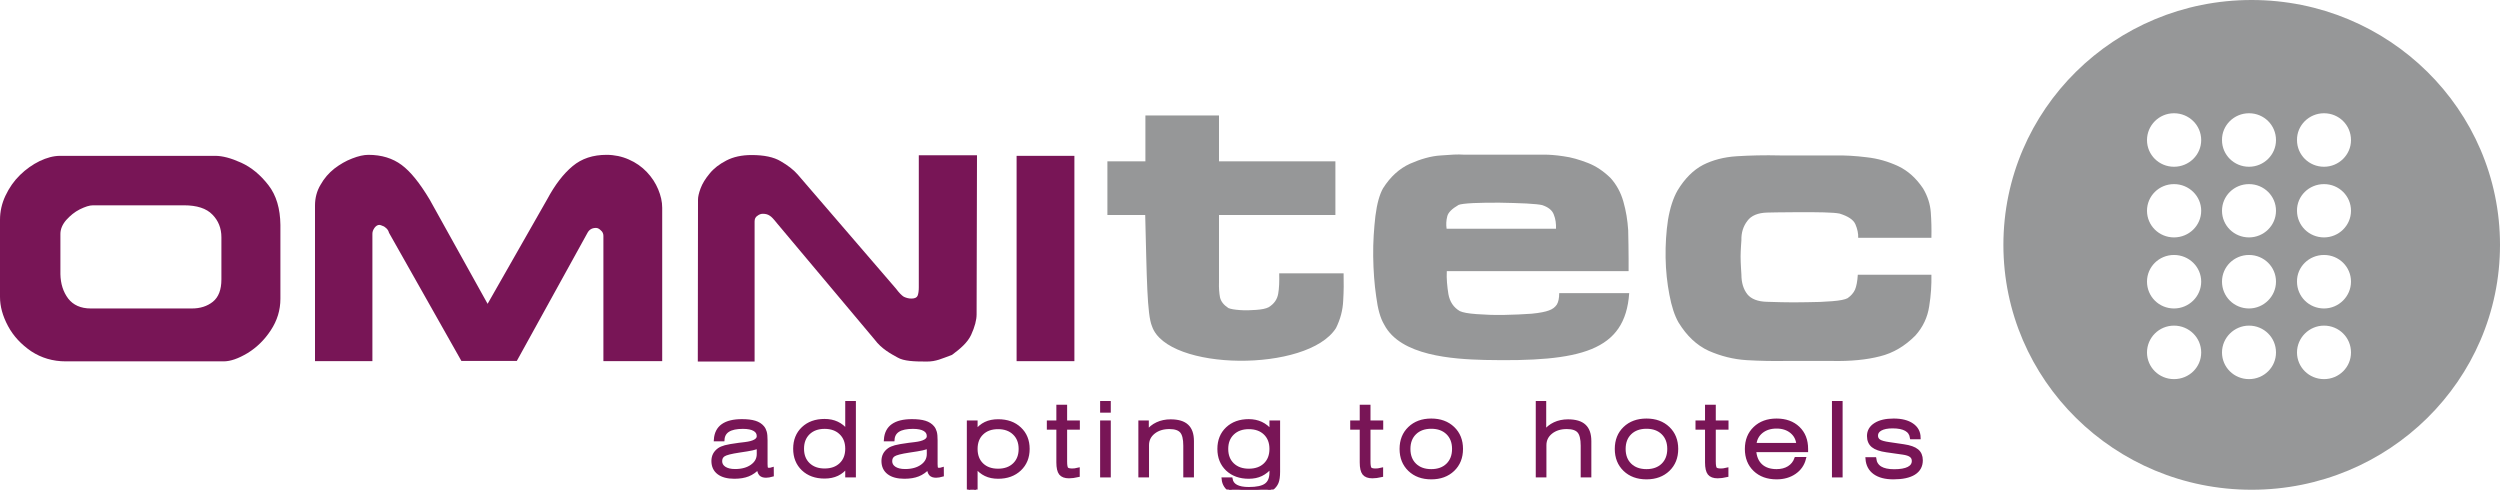<?xml version="1.0" encoding="UTF-8"?> <svg xmlns="http://www.w3.org/2000/svg" width="298" height="59" viewBox="0 0 298 59" fill="none"> <g clip-path="url(#clip0_440_1755)"> <path fill-rule="evenodd" clip-rule="evenodd" d="M268.391 0C252.037 0 238.805 13.066 238.805 29.189C238.805 45.312 252.06 58.378 268.391 58.378C284.745 58.378 298 45.312 298 29.189C298 13.066 284.745 0 268.391 0ZM259.141 13.5C260.929 13.5 262.383 14.919 262.383 16.7C262.383 18.457 260.929 19.877 259.141 19.877C257.353 19.877 255.922 18.457 255.922 16.7C255.922 14.944 257.353 13.5 259.141 13.5ZM259.141 21.946C260.929 21.946 262.383 23.366 262.383 25.122C262.383 26.879 260.929 28.299 259.141 28.299C257.353 28.299 255.922 26.879 255.922 25.122C255.922 23.366 257.353 21.946 259.141 21.946ZM259.141 30.392C260.929 30.392 262.383 31.812 262.383 33.569C262.383 35.325 260.929 36.769 259.141 36.769C257.353 36.769 255.922 35.349 255.922 33.569C255.922 31.812 257.353 30.392 259.141 30.392ZM259.141 45.191C257.353 45.191 255.922 43.772 255.922 42.015C255.922 40.258 257.353 38.815 259.141 38.815C260.929 38.815 262.383 40.234 262.383 42.015C262.383 43.772 260.953 45.191 259.141 45.191ZM268.081 13.5C269.869 13.5 271.299 14.919 271.299 16.7C271.299 18.457 269.845 19.877 268.081 19.877C266.293 19.877 264.862 18.457 264.862 16.7C264.839 14.944 266.293 13.5 268.081 13.5ZM268.081 21.946C269.869 21.946 271.299 23.366 271.299 25.122C271.299 26.879 269.845 28.299 268.081 28.299C266.293 28.299 264.862 26.879 264.862 25.122C264.862 23.366 266.293 21.946 268.081 21.946ZM268.081 30.392C269.869 30.392 271.299 31.812 271.299 33.569C271.299 35.325 269.845 36.769 268.081 36.769C266.293 36.769 264.862 35.349 264.862 33.569C264.862 31.812 266.293 30.392 268.081 30.392ZM268.081 45.191C266.293 45.191 264.862 43.772 264.862 42.015C264.862 40.258 266.317 38.815 268.081 38.815C269.869 38.815 271.299 40.234 271.299 42.015C271.299 43.772 269.869 45.191 268.081 45.191ZM277.021 13.5C278.809 13.5 280.239 14.919 280.239 16.7C280.239 18.457 278.785 19.877 277.021 19.877C275.233 19.877 273.802 18.457 273.802 16.7C273.779 14.944 275.233 13.5 277.021 13.5ZM277.021 21.946C278.809 21.946 280.239 23.366 280.239 25.122C280.239 26.879 278.785 28.299 277.021 28.299C275.233 28.299 273.802 26.879 273.802 25.122C273.779 23.366 275.233 21.946 277.021 21.946ZM277.021 30.392C278.809 30.392 280.239 31.812 280.239 33.569C280.239 35.325 278.785 36.769 277.021 36.769C275.233 36.769 273.802 35.349 273.802 33.569C273.779 31.812 275.233 30.392 277.021 30.392ZM277.021 45.191C275.233 45.191 273.802 43.772 273.802 42.015C273.802 40.258 275.257 38.815 277.021 38.815C278.809 38.815 280.239 40.234 280.239 42.015C280.239 43.772 278.809 45.191 277.021 45.191Z" fill="#969798"></path> <path fill-rule="evenodd" clip-rule="evenodd" d="M137.318 38.887C136.722 37.491 136.699 33.039 136.508 25.628H132.002V19.227H136.532V13.765H145.305V19.227H159.18V25.628H145.305V33.641C145.281 34.315 145.329 34.941 145.424 35.446C145.543 35.951 145.877 36.36 146.425 36.721C146.711 36.842 147.164 36.914 147.808 36.962C148.452 37.01 149.095 36.986 149.739 36.938C150.407 36.89 150.883 36.793 151.217 36.625C151.885 36.216 152.242 35.687 152.361 35.013C152.481 34.339 152.504 33.545 152.481 32.582H160.157C160.181 33.617 160.181 34.7 160.109 35.831C160.062 36.962 159.776 38.045 159.251 39.103C155.89 44.422 139.13 44.253 137.318 38.887Z" fill="#969798"></path> <path fill-rule="evenodd" clip-rule="evenodd" d="M194.129 30.826V32.318H172.459C172.411 33.232 172.506 34.146 172.649 35.061C172.816 35.975 173.269 36.649 174.008 37.082C174.366 37.251 175.009 37.371 176.011 37.443C176.988 37.515 178.085 37.563 179.277 37.539C180.469 37.515 181.565 37.467 182.567 37.395C183.568 37.299 184.236 37.154 184.617 37.01C185.046 36.866 185.356 36.625 185.571 36.312C185.761 35.999 185.857 35.542 185.857 34.941H194.201C193.724 41.871 188.431 43.146 176.988 42.906C173.174 42.809 166.928 42.424 164.997 38.694C164.52 37.9 164.234 36.818 164.043 35.35C163.828 33.882 163.709 32.294 163.685 30.561C163.662 28.828 163.781 27.24 163.948 25.748C164.138 24.256 164.448 23.174 164.854 22.452C165.736 21.056 166.808 20.093 168.072 19.516C169.335 18.962 170.551 18.601 171.743 18.529C172.912 18.433 173.817 18.385 174.437 18.433H184.045C184.641 18.433 185.427 18.481 186.357 18.625C187.311 18.746 188.264 19.035 189.266 19.419C190.267 19.805 191.173 20.43 191.983 21.224C192.675 21.994 193.199 22.933 193.509 24.04C193.819 25.123 194.01 26.278 194.081 27.457C194.105 28.66 194.129 29.767 194.129 30.826ZM185.475 27.288C185.499 26.663 185.428 26.109 185.213 25.58C185.022 25.05 184.545 24.689 183.83 24.449C183.544 24.377 182.877 24.304 181.947 24.256C180.993 24.208 179.92 24.184 178.752 24.16C177.584 24.16 176.559 24.16 175.605 24.208C174.676 24.256 174.103 24.328 173.865 24.425C173.078 24.882 172.602 25.339 172.506 25.82C172.387 26.278 172.363 26.783 172.435 27.264H185.475V27.288Z" fill="#969798"></path> <path fill-rule="evenodd" clip-rule="evenodd" d="M210.626 35.975C210.912 35.975 211.485 35.999 212.367 36.023C213.249 36.047 214.25 36.047 215.371 36.023C216.491 36.023 217.492 35.975 218.398 35.903C219.328 35.83 219.924 35.71 220.234 35.542C220.639 35.253 220.925 34.94 221.116 34.531C221.283 34.146 221.402 33.544 221.45 32.75H230.223C230.247 33.953 230.175 35.181 229.961 36.504C229.77 37.803 229.222 38.983 228.316 39.993C227.076 41.245 225.669 42.087 224.096 42.472C222.523 42.881 220.591 43.074 218.327 43.025H212.82C211.342 43.049 209.816 43.025 208.195 42.929C206.621 42.833 205.119 42.448 203.689 41.822C202.259 41.172 201.067 40.041 200.089 38.453C199.612 37.635 199.255 36.528 198.992 35.133C198.73 33.761 198.563 32.293 198.539 30.705C198.516 29.141 198.611 27.625 198.826 26.205C199.064 24.785 199.445 23.606 199.97 22.692C200.828 21.272 201.853 20.261 202.998 19.66C204.142 19.082 205.477 18.721 207.003 18.625C208.552 18.529 210.293 18.48 212.247 18.529H218.613C219.876 18.505 221.164 18.577 222.499 18.745C223.834 18.89 225.073 19.251 226.265 19.804C227.434 20.358 228.411 21.248 229.222 22.451C229.77 23.365 230.08 24.328 230.151 25.315C230.223 26.301 230.247 27.312 230.223 28.347H221.497C221.521 27.841 221.402 27.288 221.164 26.734C220.925 26.181 220.282 25.772 219.28 25.459C218.923 25.387 218.303 25.339 217.397 25.315C216.491 25.291 215.537 25.291 214.488 25.291C213.439 25.291 212.557 25.315 211.818 25.315C211.055 25.339 210.674 25.339 210.65 25.339C209.554 25.363 208.743 25.7 208.29 26.325C207.789 26.975 207.551 27.745 207.575 28.635C207.575 28.659 207.551 28.9 207.527 29.333C207.503 29.766 207.479 30.175 207.479 30.584C207.479 31.018 207.503 31.499 207.527 31.956C207.551 32.437 207.575 32.702 207.575 32.726C207.575 33.689 207.813 34.483 208.29 35.084C208.743 35.638 209.53 35.951 210.626 35.975Z" fill="#969798"></path> <path fill-rule="evenodd" clip-rule="evenodd" d="M33.424 35.614C33.424 36.962 33.042 38.213 32.279 39.368C31.54 40.499 30.611 41.413 29.514 42.087C28.417 42.737 27.488 43.074 26.653 43.074H7.843C6.294 43.074 4.935 42.665 3.719 41.871C2.527 41.053 1.597 40.066 0.954 38.863C0.31 37.66 0 36.505 0 35.398V26.205C0 25.219 0.215 24.256 0.644 23.342C1.097 22.379 1.669 21.561 2.384 20.863C3.099 20.165 3.886 19.612 4.72 19.203C5.579 18.794 6.389 18.577 7.152 18.577H25.676C26.51 18.577 27.535 18.842 28.751 19.395C29.967 19.949 31.04 20.839 31.993 22.066C32.947 23.294 33.4 24.882 33.424 26.807V35.614ZM26.391 33.304V28.275C26.391 27.216 26.033 26.302 25.318 25.58C24.603 24.834 23.459 24.473 21.933 24.473H11.086C10.656 24.473 10.156 24.641 9.512 24.954C8.892 25.267 8.368 25.7 7.891 26.229C7.438 26.759 7.2 27.312 7.2 27.89V32.678C7.224 33.833 7.533 34.796 8.129 35.59C8.725 36.36 9.631 36.769 10.8 36.769H22.886C23.864 36.769 24.698 36.505 25.366 35.975C26.057 35.422 26.391 34.531 26.391 33.304Z" fill="#781556"></path> <path fill-rule="evenodd" clip-rule="evenodd" d="M78.91 43.05H71.925V28.107C71.925 27.866 71.83 27.625 71.615 27.457C71.425 27.264 71.234 27.168 71.043 27.168C70.543 27.168 70.209 27.385 69.994 27.818L61.602 43.026H54.999L46.369 27.746C46.321 27.553 46.226 27.385 46.083 27.24C45.94 27.096 45.773 26.976 45.606 26.927C45.439 26.855 45.32 26.807 45.224 26.807C45.01 26.807 44.819 26.927 44.652 27.144C44.485 27.385 44.39 27.601 44.39 27.866V43.05H37.548V24.497C37.548 23.607 37.763 22.764 38.215 22.018C38.645 21.248 39.193 20.623 39.861 20.093C40.528 19.588 41.219 19.179 41.982 18.89C42.721 18.601 43.365 18.457 43.913 18.457C45.487 18.457 46.798 18.866 47.871 19.66C48.944 20.454 50.04 21.826 51.208 23.775L58.122 36.216L65.226 23.751C66.156 22.018 67.157 20.719 68.254 19.805C69.35 18.89 70.686 18.457 72.307 18.457C73.237 18.457 74.142 18.649 74.953 19.011C75.787 19.371 76.502 19.877 77.099 20.502C77.695 21.128 78.147 21.826 78.457 22.572C78.767 23.318 78.934 24.04 78.934 24.762V43.05H78.91Z" fill="#781556"></path> <path fill-rule="evenodd" clip-rule="evenodd" d="M116.411 37.467C116.411 38.14 116.196 38.959 115.767 39.897C115.338 40.836 114.456 41.581 113.478 42.303C112.215 42.761 111.595 43.097 110.475 43.097C108.949 43.097 107.733 43.049 106.994 42.616C106.255 42.207 105.087 41.605 104.252 40.474L92.618 26.614C92.237 26.133 91.951 25.82 91.736 25.7C91.522 25.555 91.26 25.483 90.926 25.483C90.711 25.483 90.497 25.555 90.282 25.724C90.044 25.868 89.948 26.109 89.948 26.397V43.097H83.178L83.202 23.799C83.202 23.462 83.297 23.029 83.511 22.451C83.726 21.873 84.084 21.296 84.584 20.694C85.085 20.069 85.752 19.563 86.587 19.13C87.421 18.697 88.422 18.48 89.591 18.48C91.069 18.48 92.237 18.721 93.071 19.226C93.906 19.708 94.597 20.237 95.098 20.815L106.803 34.41C107.161 34.892 107.495 35.229 107.733 35.373C107.995 35.493 108.281 35.59 108.639 35.59C109.044 35.59 109.283 35.469 109.378 35.253C109.473 35.012 109.521 34.675 109.521 34.242V18.505H116.458L116.411 37.467Z" fill="#781556"></path> <path d="M128.068 18.577H121.179V43.05H128.068V18.577Z" fill="#781556"></path> <mask id="path-9-outside-1_440_1755" maskUnits="userSpaceOnUse" x="84" y="47" width="146" height="13" fill="black"> <rect fill="white" x="84" y="47" width="146" height="13"></rect> <path d="M92.033 55.903L92.039 56.627C91.903 56.666 91.774 56.696 91.65 56.715C91.531 56.735 91.416 56.745 91.305 56.745C91.009 56.745 90.793 56.67 90.657 56.521C90.522 56.368 90.437 56.105 90.404 55.732C90.038 56.128 89.629 56.417 89.177 56.597C88.724 56.778 88.177 56.868 87.536 56.868C86.725 56.868 86.1 56.702 85.66 56.368C85.22 56.034 85 55.561 85 54.949C85 54.666 85.058 54.411 85.173 54.183C85.292 53.955 85.469 53.757 85.703 53.588C85.888 53.459 86.139 53.351 86.456 53.264C86.773 53.178 87.314 53.084 88.079 52.982C88.247 52.962 88.478 52.935 88.769 52.899C89.859 52.774 90.404 52.471 90.404 51.992C90.404 51.643 90.246 51.378 89.929 51.197C89.617 51.013 89.156 50.921 88.547 50.921C87.782 50.921 87.2 51.044 86.801 51.292C86.407 51.539 86.193 51.91 86.16 52.405H85.29C85.339 51.655 85.625 51.093 86.147 50.721C86.674 50.348 87.437 50.161 88.436 50.161C89.074 50.161 89.588 50.222 89.979 50.344C90.374 50.465 90.684 50.662 90.91 50.932C91.046 51.097 91.143 51.288 91.2 51.504C91.262 51.716 91.293 52.044 91.293 52.487V55.32C91.293 55.602 91.32 55.781 91.373 55.855C91.426 55.926 91.521 55.962 91.657 55.962C91.718 55.962 91.78 55.958 91.842 55.95C91.908 55.938 91.971 55.922 92.033 55.903ZM90.404 53.247C90.244 53.333 90.001 53.414 89.676 53.488C89.356 53.559 88.829 53.647 88.097 53.753C87.13 53.898 86.52 54.056 86.265 54.224C86.01 54.389 85.882 54.639 85.882 54.972C85.882 55.318 86.038 55.594 86.351 55.803C86.664 56.007 87.085 56.109 87.616 56.109C88.442 56.109 89.113 55.924 89.627 55.555C90.145 55.186 90.404 54.707 90.404 54.118V53.247Z"></path> <path d="M100.952 53.488C100.952 52.707 100.71 52.085 100.224 51.621C99.743 51.154 99.099 50.921 98.293 50.921C97.491 50.921 96.847 51.154 96.362 51.621C95.881 52.089 95.64 52.711 95.64 53.488C95.64 54.266 95.881 54.886 96.362 55.349C96.847 55.812 97.491 56.044 98.293 56.044C99.103 56.044 99.749 55.812 100.23 55.349C100.712 54.886 100.952 54.266 100.952 53.488ZM101.822 48V56.709H100.952V55.573C100.623 56.005 100.241 56.325 99.805 56.533C99.369 56.741 98.861 56.845 98.281 56.845C97.228 56.845 96.374 56.537 95.721 55.92C95.071 55.3 94.746 54.489 94.746 53.488C94.746 52.487 95.071 51.678 95.721 51.062C96.374 50.446 97.228 50.138 98.281 50.138C98.848 50.138 99.346 50.24 99.774 50.444C100.206 50.644 100.598 50.96 100.952 51.392V48H101.822Z"></path> <path d="M112.302 55.903L112.308 56.627C112.172 56.666 112.043 56.696 111.92 56.715C111.8 56.735 111.685 56.745 111.574 56.745C111.278 56.745 111.062 56.67 110.926 56.521C110.791 56.368 110.706 56.105 110.673 55.732C110.307 56.128 109.898 56.417 109.446 56.597C108.993 56.778 108.446 56.868 107.805 56.868C106.994 56.868 106.369 56.702 105.929 56.368C105.489 56.034 105.269 55.561 105.269 54.949C105.269 54.666 105.327 54.411 105.442 54.183C105.561 53.955 105.738 53.757 105.972 53.588C106.157 53.459 106.408 53.351 106.725 53.264C107.042 53.178 107.582 53.084 108.347 52.982C108.516 52.962 108.746 52.935 109.038 52.899C110.128 52.774 110.673 52.471 110.673 51.992C110.673 51.643 110.515 51.378 110.198 51.197C109.886 51.013 109.425 50.921 108.816 50.921C108.051 50.921 107.469 51.044 107.07 51.292C106.676 51.539 106.462 51.91 106.429 52.405H105.559C105.608 51.655 105.894 51.093 106.416 50.721C106.943 50.348 107.706 50.161 108.705 50.161C109.343 50.161 109.857 50.222 110.248 50.344C110.642 50.465 110.953 50.662 111.179 50.932C111.315 51.097 111.412 51.288 111.469 51.504C111.531 51.716 111.562 52.044 111.562 52.487V55.32C111.562 55.602 111.588 55.781 111.642 55.855C111.695 55.926 111.79 55.962 111.926 55.962C111.987 55.962 112.049 55.958 112.111 55.95C112.177 55.938 112.24 55.922 112.302 55.903ZM110.673 53.247C110.513 53.333 110.27 53.414 109.945 53.488C109.625 53.559 109.098 53.647 108.366 53.753C107.399 53.898 106.789 54.056 106.534 54.224C106.279 54.389 106.151 54.639 106.151 54.972C106.151 55.318 106.307 55.594 106.62 55.803C106.933 56.007 107.354 56.109 107.885 56.109C108.711 56.109 109.382 55.924 109.896 55.555C110.414 55.186 110.673 54.707 110.673 54.118V53.247Z"></path> <path d="M116.329 53.512C116.329 54.293 116.567 54.915 117.045 55.379C117.522 55.838 118.163 56.068 118.969 56.068C119.775 56.068 120.419 55.836 120.9 55.373C121.382 54.909 121.622 54.289 121.622 53.512C121.622 52.738 121.382 52.12 120.9 51.657C120.419 51.19 119.775 50.956 118.969 50.956C118.163 50.956 117.522 51.188 117.045 51.651C116.567 52.11 116.329 52.73 116.329 53.512ZM115.447 59V50.32H116.329V51.439C116.666 51.003 117.049 50.683 117.476 50.479C117.904 50.275 118.406 50.173 118.982 50.173C120.047 50.173 120.904 50.481 121.554 51.097C122.208 51.71 122.535 52.515 122.535 53.512C122.535 54.509 122.206 55.318 121.548 55.938C120.89 56.558 120.035 56.868 118.982 56.868C118.414 56.868 117.916 56.766 117.489 56.562C117.061 56.358 116.674 56.042 116.329 55.614V59H115.447Z"></path> <path d="M127 55.008C127 55.483 127.056 55.775 127.167 55.885C127.278 55.991 127.487 56.044 127.796 56.044C127.895 56.044 128 56.038 128.111 56.026C128.226 56.011 128.357 55.985 128.505 55.95V56.674C128.3 56.721 128.106 56.756 127.926 56.78C127.749 56.803 127.58 56.815 127.42 56.815C126.951 56.815 126.616 56.69 126.414 56.438C126.217 56.183 126.118 55.744 126.118 55.119V51.015H124.983V50.32H126.118V48.447H127V50.32H128.518V51.015H127V55.008Z"></path> <path d="M131.335 48.989V48H132.205V48.989H131.335ZM131.335 56.709V50.32H132.205V56.709H131.335Z"></path> <path d="M135.893 56.709V50.32H136.738V51.498C137.063 51.066 137.462 50.74 137.935 50.52C138.408 50.297 138.943 50.185 139.539 50.185C140.423 50.185 141.073 50.379 141.488 50.768C141.908 51.152 142.118 51.755 142.118 52.575V56.709H141.248V53.117C141.248 52.305 141.108 51.739 140.828 51.421C140.549 51.103 140.069 50.944 139.391 50.944C138.626 50.944 137.997 51.143 137.503 51.539C137.009 51.936 136.763 52.446 136.763 53.07V56.709H135.893Z"></path> <path d="M152.388 56.226C152.388 56.792 152.328 57.218 152.209 57.504C152.09 57.795 151.888 58.048 151.604 58.264C151.284 58.511 150.897 58.696 150.445 58.818C149.996 58.939 149.478 59 148.89 59C147.981 59 147.255 58.833 146.712 58.499C146.173 58.166 145.875 57.703 145.818 57.11H146.724C146.79 57.49 147 57.775 147.354 57.964C147.712 58.156 148.213 58.252 148.859 58.252C149.813 58.252 150.494 58.103 150.901 57.805C151.312 57.506 151.518 57.008 151.518 56.309V55.602C151.156 56.038 150.761 56.358 150.334 56.562C149.91 56.766 149.414 56.868 148.847 56.868C147.794 56.868 146.94 56.56 146.286 55.944C145.637 55.324 145.312 54.513 145.312 53.512C145.312 52.511 145.637 51.702 146.286 51.086C146.94 50.469 147.794 50.161 148.847 50.161C149.402 50.161 149.898 50.265 150.334 50.473C150.774 50.681 151.168 50.999 151.518 51.427V50.32H152.388V56.226ZM151.518 53.512C151.518 52.734 151.277 52.114 150.796 51.651C150.315 51.188 149.669 50.956 148.859 50.956C148.057 50.956 147.413 51.19 146.928 51.657C146.447 52.12 146.206 52.738 146.206 53.512C146.206 54.289 146.447 54.909 146.928 55.373C147.413 55.836 148.057 56.068 148.859 56.068C149.669 56.068 150.315 55.838 150.796 55.379C151.277 54.915 151.518 54.293 151.518 53.512Z"></path> <path d="M163.162 55.008C163.162 55.483 163.218 55.775 163.329 55.885C163.44 55.991 163.65 56.044 163.958 56.044C164.057 56.044 164.162 56.038 164.273 56.026C164.388 56.011 164.52 55.985 164.668 55.95V56.674C164.462 56.721 164.269 56.756 164.088 56.78C163.911 56.803 163.742 56.815 163.582 56.815C163.113 56.815 162.778 56.69 162.576 56.438C162.379 56.183 162.28 55.744 162.28 55.119V51.015H161.145V50.32H162.28V48.447H163.162V50.32H164.68V51.015H163.162V55.008Z"></path> <path d="M167.923 53.512C167.923 54.309 168.166 54.943 168.651 55.414C169.137 55.885 169.789 56.12 170.607 56.12C171.421 56.12 172.071 55.885 172.556 55.414C173.042 54.939 173.284 54.305 173.284 53.512C173.284 52.719 173.042 52.087 172.556 51.616C172.071 51.145 171.421 50.909 170.607 50.909C169.789 50.909 169.137 51.145 168.651 51.616C168.166 52.087 167.923 52.719 167.923 53.512ZM167.029 53.512C167.029 52.491 167.358 51.667 168.016 51.038C168.674 50.407 169.538 50.09 170.607 50.09C171.672 50.09 172.536 50.407 173.198 51.038C173.86 51.671 174.191 52.495 174.191 53.512C174.191 54.532 173.86 55.359 173.198 55.991C172.536 56.623 171.672 56.939 170.607 56.939C169.538 56.939 168.674 56.623 168.016 55.991C167.358 55.359 167.029 54.532 167.029 53.512Z"></path> <path d="M183.263 56.709V48H184.108V51.498C184.433 51.066 184.832 50.74 185.305 50.52C185.778 50.297 186.313 50.185 186.909 50.185C187.793 50.185 188.443 50.379 188.859 50.768C189.278 51.152 189.488 51.755 189.488 52.575V56.709H188.618V53.117C188.618 52.305 188.478 51.739 188.198 51.421C187.919 51.103 187.44 50.944 186.761 50.944C185.996 50.944 185.367 51.143 184.873 51.539C184.38 51.936 184.133 52.446 184.133 53.07V56.709H183.263Z"></path> <path d="M193.576 53.512C193.576 54.309 193.819 54.943 194.304 55.414C194.79 55.885 195.442 56.12 196.26 56.12C197.074 56.12 197.724 55.885 198.21 55.414C198.695 54.939 198.938 54.305 198.938 53.512C198.938 52.719 198.695 52.087 198.21 51.616C197.724 51.145 197.074 50.909 196.26 50.909C195.442 50.909 194.79 51.145 194.304 51.616C193.819 52.087 193.576 52.719 193.576 53.512ZM192.682 53.512C192.682 52.491 193.011 51.667 193.669 51.038C194.327 50.407 195.191 50.09 196.26 50.09C197.325 50.09 198.189 50.407 198.851 51.038C199.513 51.671 199.844 52.495 199.844 53.512C199.844 54.532 199.513 55.359 198.851 55.991C198.189 56.623 197.325 56.939 196.26 56.939C195.191 56.939 194.327 56.623 193.669 55.991C193.011 55.359 192.682 54.532 192.682 53.512Z"></path> <path d="M204.322 55.008C204.322 55.483 204.377 55.775 204.488 55.885C204.599 55.991 204.809 56.044 205.118 56.044C205.216 56.044 205.321 56.038 205.432 56.026C205.547 56.011 205.679 55.985 205.827 55.95V56.674C205.621 56.721 205.428 56.756 205.247 56.78C205.07 56.803 204.902 56.815 204.741 56.815C204.272 56.815 203.937 56.69 203.736 56.438C203.538 56.183 203.439 55.744 203.439 55.119V51.015H202.304V50.32H203.439V48.447H204.322V50.32H205.839V51.015H204.322V55.008Z"></path> <path d="M209.163 52.994H214.327C214.277 52.358 214.018 51.847 213.549 51.462C213.08 51.078 212.486 50.885 211.766 50.885C211.034 50.885 210.432 51.078 209.959 51.462C209.486 51.847 209.22 52.358 209.163 52.994ZM215.073 54.672C214.896 55.367 214.51 55.918 213.913 56.327C213.321 56.735 212.605 56.939 211.766 56.939C210.693 56.939 209.827 56.625 209.169 55.997C208.515 55.369 208.188 54.54 208.188 53.512C208.188 52.491 208.517 51.667 209.175 51.038C209.833 50.407 210.697 50.09 211.766 50.09C212.84 50.09 213.701 50.401 214.351 51.021C215.001 51.641 215.326 52.468 215.326 53.5V53.694H209.138C209.188 54.468 209.44 55.066 209.897 55.49C210.354 55.91 210.977 56.12 211.766 56.12C212.338 56.12 212.825 55.995 213.228 55.744C213.636 55.488 213.921 55.131 214.086 54.672H215.073Z"></path> <path d="M218.569 56.709V48H219.439V56.709H218.569Z"></path> <path d="M222.565 54.695H223.454C223.515 55.17 223.74 55.53 224.126 55.773C224.517 56.013 225.068 56.132 225.78 56.132C226.532 56.132 227.104 56.032 227.495 55.832C227.89 55.628 228.087 55.333 228.087 54.949C228.087 54.678 227.988 54.468 227.791 54.319C227.598 54.165 227.281 54.057 226.841 53.995L224.891 53.718C224.13 53.612 223.581 53.422 223.244 53.147C222.911 52.872 222.744 52.479 222.744 51.969C222.744 51.392 223.01 50.934 223.54 50.597C224.071 50.259 224.799 50.09 225.724 50.09C226.658 50.09 227.39 50.275 227.92 50.644C228.455 51.009 228.729 51.516 228.741 52.163H227.865C227.799 51.727 227.577 51.402 227.199 51.186C226.82 50.97 226.288 50.862 225.601 50.862C224.988 50.862 224.511 50.956 224.169 51.145C223.828 51.333 223.657 51.592 223.657 51.922C223.657 52.197 223.766 52.409 223.984 52.558C224.202 52.703 224.605 52.817 225.194 52.899L226.915 53.153C227.655 53.259 228.188 53.447 228.513 53.718C228.838 53.985 229 54.368 229 54.866C229 55.541 228.718 56.056 228.155 56.409C227.591 56.762 226.769 56.939 225.687 56.939C224.741 56.939 223.997 56.745 223.454 56.356C222.915 55.967 222.619 55.414 222.565 54.695Z"></path> </mask> <path d="M92.033 55.903L92.039 56.627C91.903 56.666 91.774 56.696 91.65 56.715C91.531 56.735 91.416 56.745 91.305 56.745C91.009 56.745 90.793 56.67 90.657 56.521C90.522 56.368 90.437 56.105 90.404 55.732C90.038 56.128 89.629 56.417 89.177 56.597C88.724 56.778 88.177 56.868 87.536 56.868C86.725 56.868 86.1 56.702 85.66 56.368C85.22 56.034 85 55.561 85 54.949C85 54.666 85.058 54.411 85.173 54.183C85.292 53.955 85.469 53.757 85.703 53.588C85.888 53.459 86.139 53.351 86.456 53.264C86.773 53.178 87.314 53.084 88.079 52.982C88.247 52.962 88.478 52.935 88.769 52.899C89.859 52.774 90.404 52.471 90.404 51.992C90.404 51.643 90.246 51.378 89.929 51.197C89.617 51.013 89.156 50.921 88.547 50.921C87.782 50.921 87.2 51.044 86.801 51.292C86.407 51.539 86.193 51.91 86.16 52.405H85.29C85.339 51.655 85.625 51.093 86.147 50.721C86.674 50.348 87.437 50.161 88.436 50.161C89.074 50.161 89.588 50.222 89.979 50.344C90.374 50.465 90.684 50.662 90.91 50.932C91.046 51.097 91.143 51.288 91.2 51.504C91.262 51.716 91.293 52.044 91.293 52.487V55.32C91.293 55.602 91.32 55.781 91.373 55.855C91.426 55.926 91.521 55.962 91.657 55.962C91.718 55.962 91.78 55.958 91.842 55.95C91.908 55.938 91.971 55.922 92.033 55.903ZM90.404 53.247C90.244 53.333 90.001 53.414 89.676 53.488C89.356 53.559 88.829 53.647 88.097 53.753C87.13 53.898 86.52 54.056 86.265 54.224C86.01 54.389 85.882 54.639 85.882 54.972C85.882 55.318 86.038 55.594 86.351 55.803C86.664 56.007 87.085 56.109 87.616 56.109C88.442 56.109 89.113 55.924 89.627 55.555C90.145 55.186 90.404 54.707 90.404 54.118V53.247Z" fill="#781556"></path> <path d="M100.952 53.488C100.952 52.707 100.71 52.085 100.224 51.621C99.743 51.154 99.099 50.921 98.293 50.921C97.491 50.921 96.847 51.154 96.362 51.621C95.881 52.089 95.64 52.711 95.64 53.488C95.64 54.266 95.881 54.886 96.362 55.349C96.847 55.812 97.491 56.044 98.293 56.044C99.103 56.044 99.749 55.812 100.23 55.349C100.712 54.886 100.952 54.266 100.952 53.488ZM101.822 48V56.709H100.952V55.573C100.623 56.005 100.241 56.325 99.805 56.533C99.369 56.741 98.861 56.845 98.281 56.845C97.228 56.845 96.374 56.537 95.721 55.92C95.071 55.3 94.746 54.489 94.746 53.488C94.746 52.487 95.071 51.678 95.721 51.062C96.374 50.446 97.228 50.138 98.281 50.138C98.848 50.138 99.346 50.24 99.774 50.444C100.206 50.644 100.598 50.96 100.952 51.392V48H101.822Z" fill="#781556"></path> <path d="M112.302 55.903L112.308 56.627C112.172 56.666 112.043 56.696 111.92 56.715C111.8 56.735 111.685 56.745 111.574 56.745C111.278 56.745 111.062 56.67 110.926 56.521C110.791 56.368 110.706 56.105 110.673 55.732C110.307 56.128 109.898 56.417 109.446 56.597C108.993 56.778 108.446 56.868 107.805 56.868C106.994 56.868 106.369 56.702 105.929 56.368C105.489 56.034 105.269 55.561 105.269 54.949C105.269 54.666 105.327 54.411 105.442 54.183C105.561 53.955 105.738 53.757 105.972 53.588C106.157 53.459 106.408 53.351 106.725 53.264C107.042 53.178 107.582 53.084 108.347 52.982C108.516 52.962 108.746 52.935 109.038 52.899C110.128 52.774 110.673 52.471 110.673 51.992C110.673 51.643 110.515 51.378 110.198 51.197C109.886 51.013 109.425 50.921 108.816 50.921C108.051 50.921 107.469 51.044 107.07 51.292C106.676 51.539 106.462 51.91 106.429 52.405H105.559C105.608 51.655 105.894 51.093 106.416 50.721C106.943 50.348 107.706 50.161 108.705 50.161C109.343 50.161 109.857 50.222 110.248 50.344C110.642 50.465 110.953 50.662 111.179 50.932C111.315 51.097 111.412 51.288 111.469 51.504C111.531 51.716 111.562 52.044 111.562 52.487V55.32C111.562 55.602 111.588 55.781 111.642 55.855C111.695 55.926 111.79 55.962 111.926 55.962C111.987 55.962 112.049 55.958 112.111 55.95C112.177 55.938 112.24 55.922 112.302 55.903ZM110.673 53.247C110.513 53.333 110.27 53.414 109.945 53.488C109.625 53.559 109.098 53.647 108.366 53.753C107.399 53.898 106.789 54.056 106.534 54.224C106.279 54.389 106.151 54.639 106.151 54.972C106.151 55.318 106.307 55.594 106.62 55.803C106.933 56.007 107.354 56.109 107.885 56.109C108.711 56.109 109.382 55.924 109.896 55.555C110.414 55.186 110.673 54.707 110.673 54.118V53.247Z" fill="#781556"></path> <path d="M116.329 53.512C116.329 54.293 116.567 54.915 117.045 55.379C117.522 55.838 118.163 56.068 118.969 56.068C119.775 56.068 120.419 55.836 120.9 55.373C121.382 54.909 121.622 54.289 121.622 53.512C121.622 52.738 121.382 52.12 120.9 51.657C120.419 51.19 119.775 50.956 118.969 50.956C118.163 50.956 117.522 51.188 117.045 51.651C116.567 52.11 116.329 52.73 116.329 53.512ZM115.447 59V50.32H116.329V51.439C116.666 51.003 117.049 50.683 117.476 50.479C117.904 50.275 118.406 50.173 118.982 50.173C120.047 50.173 120.904 50.481 121.554 51.097C122.208 51.71 122.535 52.515 122.535 53.512C122.535 54.509 122.206 55.318 121.548 55.938C120.89 56.558 120.035 56.868 118.982 56.868C118.414 56.868 117.916 56.766 117.489 56.562C117.061 56.358 116.674 56.042 116.329 55.614V59H115.447Z" fill="#781556"></path> <path d="M127 55.008C127 55.483 127.056 55.775 127.167 55.885C127.278 55.991 127.487 56.044 127.796 56.044C127.895 56.044 128 56.038 128.111 56.026C128.226 56.011 128.357 55.985 128.505 55.95V56.674C128.3 56.721 128.106 56.756 127.926 56.78C127.749 56.803 127.58 56.815 127.42 56.815C126.951 56.815 126.616 56.69 126.414 56.438C126.217 56.183 126.118 55.744 126.118 55.119V51.015H124.983V50.32H126.118V48.447H127V50.32H128.518V51.015H127V55.008Z" fill="#781556"></path> <path d="M131.335 48.989V48H132.205V48.989H131.335ZM131.335 56.709V50.32H132.205V56.709H131.335Z" fill="#781556"></path> <path d="M135.893 56.709V50.32H136.738V51.498C137.063 51.066 137.462 50.74 137.935 50.52C138.408 50.297 138.943 50.185 139.539 50.185C140.423 50.185 141.073 50.379 141.488 50.768C141.908 51.152 142.118 51.755 142.118 52.575V56.709H141.248V53.117C141.248 52.305 141.108 51.739 140.828 51.421C140.549 51.103 140.069 50.944 139.391 50.944C138.626 50.944 137.997 51.143 137.503 51.539C137.009 51.936 136.763 52.446 136.763 53.07V56.709H135.893Z" fill="#781556"></path> <path d="M152.388 56.226C152.388 56.792 152.328 57.218 152.209 57.504C152.09 57.795 151.888 58.048 151.604 58.264C151.284 58.511 150.897 58.696 150.445 58.818C149.996 58.939 149.478 59 148.89 59C147.981 59 147.255 58.833 146.712 58.499C146.173 58.166 145.875 57.703 145.818 57.11H146.724C146.79 57.49 147 57.775 147.354 57.964C147.712 58.156 148.213 58.252 148.859 58.252C149.813 58.252 150.494 58.103 150.901 57.805C151.312 57.506 151.518 57.008 151.518 56.309V55.602C151.156 56.038 150.761 56.358 150.334 56.562C149.91 56.766 149.414 56.868 148.847 56.868C147.794 56.868 146.94 56.56 146.286 55.944C145.637 55.324 145.312 54.513 145.312 53.512C145.312 52.511 145.637 51.702 146.286 51.086C146.94 50.469 147.794 50.161 148.847 50.161C149.402 50.161 149.898 50.265 150.334 50.473C150.774 50.681 151.168 50.999 151.518 51.427V50.32H152.388V56.226ZM151.518 53.512C151.518 52.734 151.277 52.114 150.796 51.651C150.315 51.188 149.669 50.956 148.859 50.956C148.057 50.956 147.413 51.19 146.928 51.657C146.447 52.12 146.206 52.738 146.206 53.512C146.206 54.289 146.447 54.909 146.928 55.373C147.413 55.836 148.057 56.068 148.859 56.068C149.669 56.068 150.315 55.838 150.796 55.379C151.277 54.915 151.518 54.293 151.518 53.512Z" fill="#781556"></path> <path d="M163.162 55.008C163.162 55.483 163.218 55.775 163.329 55.885C163.44 55.991 163.65 56.044 163.958 56.044C164.057 56.044 164.162 56.038 164.273 56.026C164.388 56.011 164.52 55.985 164.668 55.95V56.674C164.462 56.721 164.269 56.756 164.088 56.78C163.911 56.803 163.742 56.815 163.582 56.815C163.113 56.815 162.778 56.69 162.576 56.438C162.379 56.183 162.28 55.744 162.28 55.119V51.015H161.145V50.32H162.28V48.447H163.162V50.32H164.68V51.015H163.162V55.008Z" fill="#781556"></path> <path d="M167.923 53.512C167.923 54.309 168.166 54.943 168.651 55.414C169.137 55.885 169.789 56.12 170.607 56.12C171.421 56.12 172.071 55.885 172.556 55.414C173.042 54.939 173.284 54.305 173.284 53.512C173.284 52.719 173.042 52.087 172.556 51.616C172.071 51.145 171.421 50.909 170.607 50.909C169.789 50.909 169.137 51.145 168.651 51.616C168.166 52.087 167.923 52.719 167.923 53.512ZM167.029 53.512C167.029 52.491 167.358 51.667 168.016 51.038C168.674 50.407 169.538 50.09 170.607 50.09C171.672 50.09 172.536 50.407 173.198 51.038C173.86 51.671 174.191 52.495 174.191 53.512C174.191 54.532 173.86 55.359 173.198 55.991C172.536 56.623 171.672 56.939 170.607 56.939C169.538 56.939 168.674 56.623 168.016 55.991C167.358 55.359 167.029 54.532 167.029 53.512Z" fill="#781556"></path> <path d="M183.263 56.709V48H184.108V51.498C184.433 51.066 184.832 50.74 185.305 50.52C185.778 50.297 186.313 50.185 186.909 50.185C187.793 50.185 188.443 50.379 188.859 50.768C189.278 51.152 189.488 51.755 189.488 52.575V56.709H188.618V53.117C188.618 52.305 188.478 51.739 188.198 51.421C187.919 51.103 187.44 50.944 186.761 50.944C185.996 50.944 185.367 51.143 184.873 51.539C184.38 51.936 184.133 52.446 184.133 53.07V56.709H183.263Z" fill="#781556"></path> <path d="M193.576 53.512C193.576 54.309 193.819 54.943 194.304 55.414C194.79 55.885 195.442 56.12 196.26 56.12C197.074 56.12 197.724 55.885 198.21 55.414C198.695 54.939 198.938 54.305 198.938 53.512C198.938 52.719 198.695 52.087 198.21 51.616C197.724 51.145 197.074 50.909 196.26 50.909C195.442 50.909 194.79 51.145 194.304 51.616C193.819 52.087 193.576 52.719 193.576 53.512ZM192.682 53.512C192.682 52.491 193.011 51.667 193.669 51.038C194.327 50.407 195.191 50.09 196.26 50.09C197.325 50.09 198.189 50.407 198.851 51.038C199.513 51.671 199.844 52.495 199.844 53.512C199.844 54.532 199.513 55.359 198.851 55.991C198.189 56.623 197.325 56.939 196.26 56.939C195.191 56.939 194.327 56.623 193.669 55.991C193.011 55.359 192.682 54.532 192.682 53.512Z" fill="#781556"></path> <path d="M204.322 55.008C204.322 55.483 204.377 55.775 204.488 55.885C204.599 55.991 204.809 56.044 205.118 56.044C205.216 56.044 205.321 56.038 205.432 56.026C205.547 56.011 205.679 55.985 205.827 55.95V56.674C205.621 56.721 205.428 56.756 205.247 56.78C205.07 56.803 204.902 56.815 204.741 56.815C204.272 56.815 203.937 56.69 203.736 56.438C203.538 56.183 203.439 55.744 203.439 55.119V51.015H202.304V50.32H203.439V48.447H204.322V50.32H205.839V51.015H204.322V55.008Z" fill="#781556"></path> <path d="M209.163 52.994H214.327C214.277 52.358 214.018 51.847 213.549 51.462C213.08 51.078 212.486 50.885 211.766 50.885C211.034 50.885 210.432 51.078 209.959 51.462C209.486 51.847 209.22 52.358 209.163 52.994ZM215.073 54.672C214.896 55.367 214.51 55.918 213.913 56.327C213.321 56.735 212.605 56.939 211.766 56.939C210.693 56.939 209.827 56.625 209.169 55.997C208.515 55.369 208.188 54.54 208.188 53.512C208.188 52.491 208.517 51.667 209.175 51.038C209.833 50.407 210.697 50.09 211.766 50.09C212.84 50.09 213.701 50.401 214.351 51.021C215.001 51.641 215.326 52.468 215.326 53.5V53.694H209.138C209.188 54.468 209.44 55.066 209.897 55.49C210.354 55.91 210.977 56.12 211.766 56.12C212.338 56.12 212.825 55.995 213.228 55.744C213.636 55.488 213.921 55.131 214.086 54.672H215.073Z" fill="#781556"></path> <path d="M218.569 56.709V48H219.439V56.709H218.569Z" fill="#781556"></path> <path d="M222.565 54.695H223.454C223.515 55.17 223.74 55.53 224.126 55.773C224.517 56.013 225.068 56.132 225.78 56.132C226.532 56.132 227.104 56.032 227.495 55.832C227.89 55.628 228.087 55.333 228.087 54.949C228.087 54.678 227.988 54.468 227.791 54.319C227.598 54.165 227.281 54.057 226.841 53.995L224.891 53.718C224.13 53.612 223.581 53.422 223.244 53.147C222.911 52.872 222.744 52.479 222.744 51.969C222.744 51.392 223.01 50.934 223.54 50.597C224.071 50.259 224.799 50.09 225.724 50.09C226.658 50.09 227.39 50.275 227.92 50.644C228.455 51.009 228.729 51.516 228.741 52.163H227.865C227.799 51.727 227.577 51.402 227.199 51.186C226.82 50.97 226.288 50.862 225.601 50.862C224.988 50.862 224.511 50.956 224.169 51.145C223.828 51.333 223.657 51.592 223.657 51.922C223.657 52.197 223.766 52.409 223.984 52.558C224.202 52.703 224.605 52.817 225.194 52.899L226.915 53.153C227.655 53.259 228.188 53.447 228.513 53.718C228.838 53.985 229 54.368 229 54.866C229 55.541 228.718 56.056 228.155 56.409C227.591 56.762 226.769 56.939 225.687 56.939C224.741 56.939 223.997 56.745 223.454 56.356C222.915 55.967 222.619 55.414 222.565 54.695Z" fill="#781556"></path> <path d="M92.033 55.903L92.039 56.627C91.903 56.666 91.774 56.696 91.65 56.715C91.531 56.735 91.416 56.745 91.305 56.745C91.009 56.745 90.793 56.67 90.657 56.521C90.522 56.368 90.437 56.105 90.404 55.732C90.038 56.128 89.629 56.417 89.177 56.597C88.724 56.778 88.177 56.868 87.536 56.868C86.725 56.868 86.1 56.702 85.66 56.368C85.22 56.034 85 55.561 85 54.949C85 54.666 85.058 54.411 85.173 54.183C85.292 53.955 85.469 53.757 85.703 53.588C85.888 53.459 86.139 53.351 86.456 53.264C86.773 53.178 87.314 53.084 88.079 52.982C88.247 52.962 88.478 52.935 88.769 52.899C89.859 52.774 90.404 52.471 90.404 51.992C90.404 51.643 90.246 51.378 89.929 51.197C89.617 51.013 89.156 50.921 88.547 50.921C87.782 50.921 87.2 51.044 86.801 51.292C86.407 51.539 86.193 51.91 86.16 52.405H85.29C85.339 51.655 85.625 51.093 86.147 50.721C86.674 50.348 87.437 50.161 88.436 50.161C89.074 50.161 89.588 50.222 89.979 50.344C90.374 50.465 90.684 50.662 90.91 50.932C91.046 51.097 91.143 51.288 91.2 51.504C91.262 51.716 91.293 52.044 91.293 52.487V55.32C91.293 55.602 91.32 55.781 91.373 55.855C91.426 55.926 91.521 55.962 91.657 55.962C91.718 55.962 91.78 55.958 91.842 55.95C91.908 55.938 91.971 55.922 92.033 55.903ZM90.404 53.247C90.244 53.333 90.001 53.414 89.676 53.488C89.356 53.559 88.829 53.647 88.097 53.753C87.13 53.898 86.52 54.056 86.265 54.224C86.01 54.389 85.882 54.639 85.882 54.972C85.882 55.318 86.038 55.594 86.351 55.803C86.664 56.007 87.085 56.109 87.616 56.109C88.442 56.109 89.113 55.924 89.627 55.555C90.145 55.186 90.404 54.707 90.404 54.118V53.247Z" stroke="#781556" stroke-width="0.4" mask="url(#path-9-outside-1_440_1755)"></path> <path d="M100.952 53.488C100.952 52.707 100.71 52.085 100.224 51.621C99.743 51.154 99.099 50.921 98.293 50.921C97.491 50.921 96.847 51.154 96.362 51.621C95.881 52.089 95.64 52.711 95.64 53.488C95.64 54.266 95.881 54.886 96.362 55.349C96.847 55.812 97.491 56.044 98.293 56.044C99.103 56.044 99.749 55.812 100.23 55.349C100.712 54.886 100.952 54.266 100.952 53.488ZM101.822 48V56.709H100.952V55.573C100.623 56.005 100.241 56.325 99.805 56.533C99.369 56.741 98.861 56.845 98.281 56.845C97.228 56.845 96.374 56.537 95.721 55.92C95.071 55.3 94.746 54.489 94.746 53.488C94.746 52.487 95.071 51.678 95.721 51.062C96.374 50.446 97.228 50.138 98.281 50.138C98.848 50.138 99.346 50.24 99.774 50.444C100.206 50.644 100.598 50.96 100.952 51.392V48H101.822Z" stroke="#781556" stroke-width="0.4" mask="url(#path-9-outside-1_440_1755)"></path> <path d="M112.302 55.903L112.308 56.627C112.172 56.666 112.043 56.696 111.92 56.715C111.8 56.735 111.685 56.745 111.574 56.745C111.278 56.745 111.062 56.67 110.926 56.521C110.791 56.368 110.706 56.105 110.673 55.732C110.307 56.128 109.898 56.417 109.446 56.597C108.993 56.778 108.446 56.868 107.805 56.868C106.994 56.868 106.369 56.702 105.929 56.368C105.489 56.034 105.269 55.561 105.269 54.949C105.269 54.666 105.327 54.411 105.442 54.183C105.561 53.955 105.738 53.757 105.972 53.588C106.157 53.459 106.408 53.351 106.725 53.264C107.042 53.178 107.582 53.084 108.347 52.982C108.516 52.962 108.746 52.935 109.038 52.899C110.128 52.774 110.673 52.471 110.673 51.992C110.673 51.643 110.515 51.378 110.198 51.197C109.886 51.013 109.425 50.921 108.816 50.921C108.051 50.921 107.469 51.044 107.07 51.292C106.676 51.539 106.462 51.91 106.429 52.405H105.559C105.608 51.655 105.894 51.093 106.416 50.721C106.943 50.348 107.706 50.161 108.705 50.161C109.343 50.161 109.857 50.222 110.248 50.344C110.642 50.465 110.953 50.662 111.179 50.932C111.315 51.097 111.412 51.288 111.469 51.504C111.531 51.716 111.562 52.044 111.562 52.487V55.32C111.562 55.602 111.588 55.781 111.642 55.855C111.695 55.926 111.79 55.962 111.926 55.962C111.987 55.962 112.049 55.958 112.111 55.95C112.177 55.938 112.24 55.922 112.302 55.903ZM110.673 53.247C110.513 53.333 110.27 53.414 109.945 53.488C109.625 53.559 109.098 53.647 108.366 53.753C107.399 53.898 106.789 54.056 106.534 54.224C106.279 54.389 106.151 54.639 106.151 54.972C106.151 55.318 106.307 55.594 106.62 55.803C106.933 56.007 107.354 56.109 107.885 56.109C108.711 56.109 109.382 55.924 109.896 55.555C110.414 55.186 110.673 54.707 110.673 54.118V53.247Z" stroke="#781556" stroke-width="0.4" mask="url(#path-9-outside-1_440_1755)"></path> <path d="M116.329 53.512C116.329 54.293 116.567 54.915 117.045 55.379C117.522 55.838 118.163 56.068 118.969 56.068C119.775 56.068 120.419 55.836 120.9 55.373C121.382 54.909 121.622 54.289 121.622 53.512C121.622 52.738 121.382 52.12 120.9 51.657C120.419 51.19 119.775 50.956 118.969 50.956C118.163 50.956 117.522 51.188 117.045 51.651C116.567 52.11 116.329 52.73 116.329 53.512ZM115.447 59V50.32H116.329V51.439C116.666 51.003 117.049 50.683 117.476 50.479C117.904 50.275 118.406 50.173 118.982 50.173C120.047 50.173 120.904 50.481 121.554 51.097C122.208 51.71 122.535 52.515 122.535 53.512C122.535 54.509 122.206 55.318 121.548 55.938C120.89 56.558 120.035 56.868 118.982 56.868C118.414 56.868 117.916 56.766 117.489 56.562C117.061 56.358 116.674 56.042 116.329 55.614V59H115.447Z" stroke="#781556" stroke-width="0.4" mask="url(#path-9-outside-1_440_1755)"></path> <path d="M127 55.008C127 55.483 127.056 55.775 127.167 55.885C127.278 55.991 127.487 56.044 127.796 56.044C127.895 56.044 128 56.038 128.111 56.026C128.226 56.011 128.357 55.985 128.505 55.95V56.674C128.3 56.721 128.106 56.756 127.926 56.78C127.749 56.803 127.58 56.815 127.42 56.815C126.951 56.815 126.616 56.69 126.414 56.438C126.217 56.183 126.118 55.744 126.118 55.119V51.015H124.983V50.32H126.118V48.447H127V50.32H128.518V51.015H127V55.008Z" stroke="#781556" stroke-width="0.4" mask="url(#path-9-outside-1_440_1755)"></path> <path d="M131.335 48.989V48H132.205V48.989H131.335ZM131.335 56.709V50.32H132.205V56.709H131.335Z" stroke="#781556" stroke-width="0.4" mask="url(#path-9-outside-1_440_1755)"></path> <path d="M135.893 56.709V50.32H136.738V51.498C137.063 51.066 137.462 50.74 137.935 50.52C138.408 50.297 138.943 50.185 139.539 50.185C140.423 50.185 141.073 50.379 141.488 50.768C141.908 51.152 142.118 51.755 142.118 52.575V56.709H141.248V53.117C141.248 52.305 141.108 51.739 140.828 51.421C140.549 51.103 140.069 50.944 139.391 50.944C138.626 50.944 137.997 51.143 137.503 51.539C137.009 51.936 136.763 52.446 136.763 53.07V56.709H135.893Z" stroke="#781556" stroke-width="0.4" mask="url(#path-9-outside-1_440_1755)"></path> <path d="M152.388 56.226C152.388 56.792 152.328 57.218 152.209 57.504C152.09 57.795 151.888 58.048 151.604 58.264C151.284 58.511 150.897 58.696 150.445 58.818C149.996 58.939 149.478 59 148.89 59C147.981 59 147.255 58.833 146.712 58.499C146.173 58.166 145.875 57.703 145.818 57.11H146.724C146.79 57.49 147 57.775 147.354 57.964C147.712 58.156 148.213 58.252 148.859 58.252C149.813 58.252 150.494 58.103 150.901 57.805C151.312 57.506 151.518 57.008 151.518 56.309V55.602C151.156 56.038 150.761 56.358 150.334 56.562C149.91 56.766 149.414 56.868 148.847 56.868C147.794 56.868 146.94 56.56 146.286 55.944C145.637 55.324 145.312 54.513 145.312 53.512C145.312 52.511 145.637 51.702 146.286 51.086C146.94 50.469 147.794 50.161 148.847 50.161C149.402 50.161 149.898 50.265 150.334 50.473C150.774 50.681 151.168 50.999 151.518 51.427V50.32H152.388V56.226ZM151.518 53.512C151.518 52.734 151.277 52.114 150.796 51.651C150.315 51.188 149.669 50.956 148.859 50.956C148.057 50.956 147.413 51.19 146.928 51.657C146.447 52.12 146.206 52.738 146.206 53.512C146.206 54.289 146.447 54.909 146.928 55.373C147.413 55.836 148.057 56.068 148.859 56.068C149.669 56.068 150.315 55.838 150.796 55.379C151.277 54.915 151.518 54.293 151.518 53.512Z" stroke="#781556" stroke-width="0.4" mask="url(#path-9-outside-1_440_1755)"></path> <path d="M163.162 55.008C163.162 55.483 163.218 55.775 163.329 55.885C163.44 55.991 163.65 56.044 163.958 56.044C164.057 56.044 164.162 56.038 164.273 56.026C164.388 56.011 164.52 55.985 164.668 55.95V56.674C164.462 56.721 164.269 56.756 164.088 56.78C163.911 56.803 163.742 56.815 163.582 56.815C163.113 56.815 162.778 56.69 162.576 56.438C162.379 56.183 162.28 55.744 162.28 55.119V51.015H161.145V50.32H162.28V48.447H163.162V50.32H164.68V51.015H163.162V55.008Z" stroke="#781556" stroke-width="0.4" mask="url(#path-9-outside-1_440_1755)"></path> <path d="M167.923 53.512C167.923 54.309 168.166 54.943 168.651 55.414C169.137 55.885 169.789 56.12 170.607 56.12C171.421 56.12 172.071 55.885 172.556 55.414C173.042 54.939 173.284 54.305 173.284 53.512C173.284 52.719 173.042 52.087 172.556 51.616C172.071 51.145 171.421 50.909 170.607 50.909C169.789 50.909 169.137 51.145 168.651 51.616C168.166 52.087 167.923 52.719 167.923 53.512ZM167.029 53.512C167.029 52.491 167.358 51.667 168.016 51.038C168.674 50.407 169.538 50.09 170.607 50.09C171.672 50.09 172.536 50.407 173.198 51.038C173.86 51.671 174.191 52.495 174.191 53.512C174.191 54.532 173.86 55.359 173.198 55.991C172.536 56.623 171.672 56.939 170.607 56.939C169.538 56.939 168.674 56.623 168.016 55.991C167.358 55.359 167.029 54.532 167.029 53.512Z" stroke="#781556" stroke-width="0.4" mask="url(#path-9-outside-1_440_1755)"></path> <path d="M183.263 56.709V48H184.108V51.498C184.433 51.066 184.832 50.74 185.305 50.52C185.778 50.297 186.313 50.185 186.909 50.185C187.793 50.185 188.443 50.379 188.859 50.768C189.278 51.152 189.488 51.755 189.488 52.575V56.709H188.618V53.117C188.618 52.305 188.478 51.739 188.198 51.421C187.919 51.103 187.44 50.944 186.761 50.944C185.996 50.944 185.367 51.143 184.873 51.539C184.38 51.936 184.133 52.446 184.133 53.07V56.709H183.263Z" stroke="#781556" stroke-width="0.4" mask="url(#path-9-outside-1_440_1755)"></path> <path d="M193.576 53.512C193.576 54.309 193.819 54.943 194.304 55.414C194.79 55.885 195.442 56.12 196.26 56.12C197.074 56.12 197.724 55.885 198.21 55.414C198.695 54.939 198.938 54.305 198.938 53.512C198.938 52.719 198.695 52.087 198.21 51.616C197.724 51.145 197.074 50.909 196.26 50.909C195.442 50.909 194.79 51.145 194.304 51.616C193.819 52.087 193.576 52.719 193.576 53.512ZM192.682 53.512C192.682 52.491 193.011 51.667 193.669 51.038C194.327 50.407 195.191 50.09 196.26 50.09C197.325 50.09 198.189 50.407 198.851 51.038C199.513 51.671 199.844 52.495 199.844 53.512C199.844 54.532 199.513 55.359 198.851 55.991C198.189 56.623 197.325 56.939 196.26 56.939C195.191 56.939 194.327 56.623 193.669 55.991C193.011 55.359 192.682 54.532 192.682 53.512Z" stroke="#781556" stroke-width="0.4" mask="url(#path-9-outside-1_440_1755)"></path> <path d="M204.322 55.008C204.322 55.483 204.377 55.775 204.488 55.885C204.599 55.991 204.809 56.044 205.118 56.044C205.216 56.044 205.321 56.038 205.432 56.026C205.547 56.011 205.679 55.985 205.827 55.95V56.674C205.621 56.721 205.428 56.756 205.247 56.78C205.07 56.803 204.902 56.815 204.741 56.815C204.272 56.815 203.937 56.69 203.736 56.438C203.538 56.183 203.439 55.744 203.439 55.119V51.015H202.304V50.32H203.439V48.447H204.322V50.32H205.839V51.015H204.322V55.008Z" stroke="#781556" stroke-width="0.4" mask="url(#path-9-outside-1_440_1755)"></path> <path d="M209.163 52.994H214.327C214.277 52.358 214.018 51.847 213.549 51.462C213.08 51.078 212.486 50.885 211.766 50.885C211.034 50.885 210.432 51.078 209.959 51.462C209.486 51.847 209.22 52.358 209.163 52.994ZM215.073 54.672C214.896 55.367 214.51 55.918 213.913 56.327C213.321 56.735 212.605 56.939 211.766 56.939C210.693 56.939 209.827 56.625 209.169 55.997C208.515 55.369 208.188 54.54 208.188 53.512C208.188 52.491 208.517 51.667 209.175 51.038C209.833 50.407 210.697 50.09 211.766 50.09C212.84 50.09 213.701 50.401 214.351 51.021C215.001 51.641 215.326 52.468 215.326 53.5V53.694H209.138C209.188 54.468 209.44 55.066 209.897 55.49C210.354 55.91 210.977 56.12 211.766 56.12C212.338 56.12 212.825 55.995 213.228 55.744C213.636 55.488 213.921 55.131 214.086 54.672H215.073Z" stroke="#781556" stroke-width="0.4" mask="url(#path-9-outside-1_440_1755)"></path> <path d="M218.569 56.709V48H219.439V56.709H218.569Z" stroke="#781556" stroke-width="0.4" mask="url(#path-9-outside-1_440_1755)"></path> <path d="M222.565 54.695H223.454C223.515 55.17 223.74 55.53 224.126 55.773C224.517 56.013 225.068 56.132 225.78 56.132C226.532 56.132 227.104 56.032 227.495 55.832C227.89 55.628 228.087 55.333 228.087 54.949C228.087 54.678 227.988 54.468 227.791 54.319C227.598 54.165 227.281 54.057 226.841 53.995L224.891 53.718C224.13 53.612 223.581 53.422 223.244 53.147C222.911 52.872 222.744 52.479 222.744 51.969C222.744 51.392 223.01 50.934 223.54 50.597C224.071 50.259 224.799 50.09 225.724 50.09C226.658 50.09 227.39 50.275 227.92 50.644C228.455 51.009 228.729 51.516 228.741 52.163H227.865C227.799 51.727 227.577 51.402 227.199 51.186C226.82 50.97 226.288 50.862 225.601 50.862C224.988 50.862 224.511 50.956 224.169 51.145C223.828 51.333 223.657 51.592 223.657 51.922C223.657 52.197 223.766 52.409 223.984 52.558C224.202 52.703 224.605 52.817 225.194 52.899L226.915 53.153C227.655 53.259 228.188 53.447 228.513 53.718C228.838 53.985 229 54.368 229 54.866C229 55.541 228.718 56.056 228.155 56.409C227.591 56.762 226.769 56.939 225.687 56.939C224.741 56.939 223.997 56.745 223.454 56.356C222.915 55.967 222.619 55.414 222.565 54.695Z" stroke="#781556" stroke-width="0.4" mask="url(#path-9-outside-1_440_1755)"></path> </g> <defs> <clipPath id="clip0_440_1755"> <rect width="298" height="58.378" fill="white"></rect> </clipPath> </defs> </svg> 